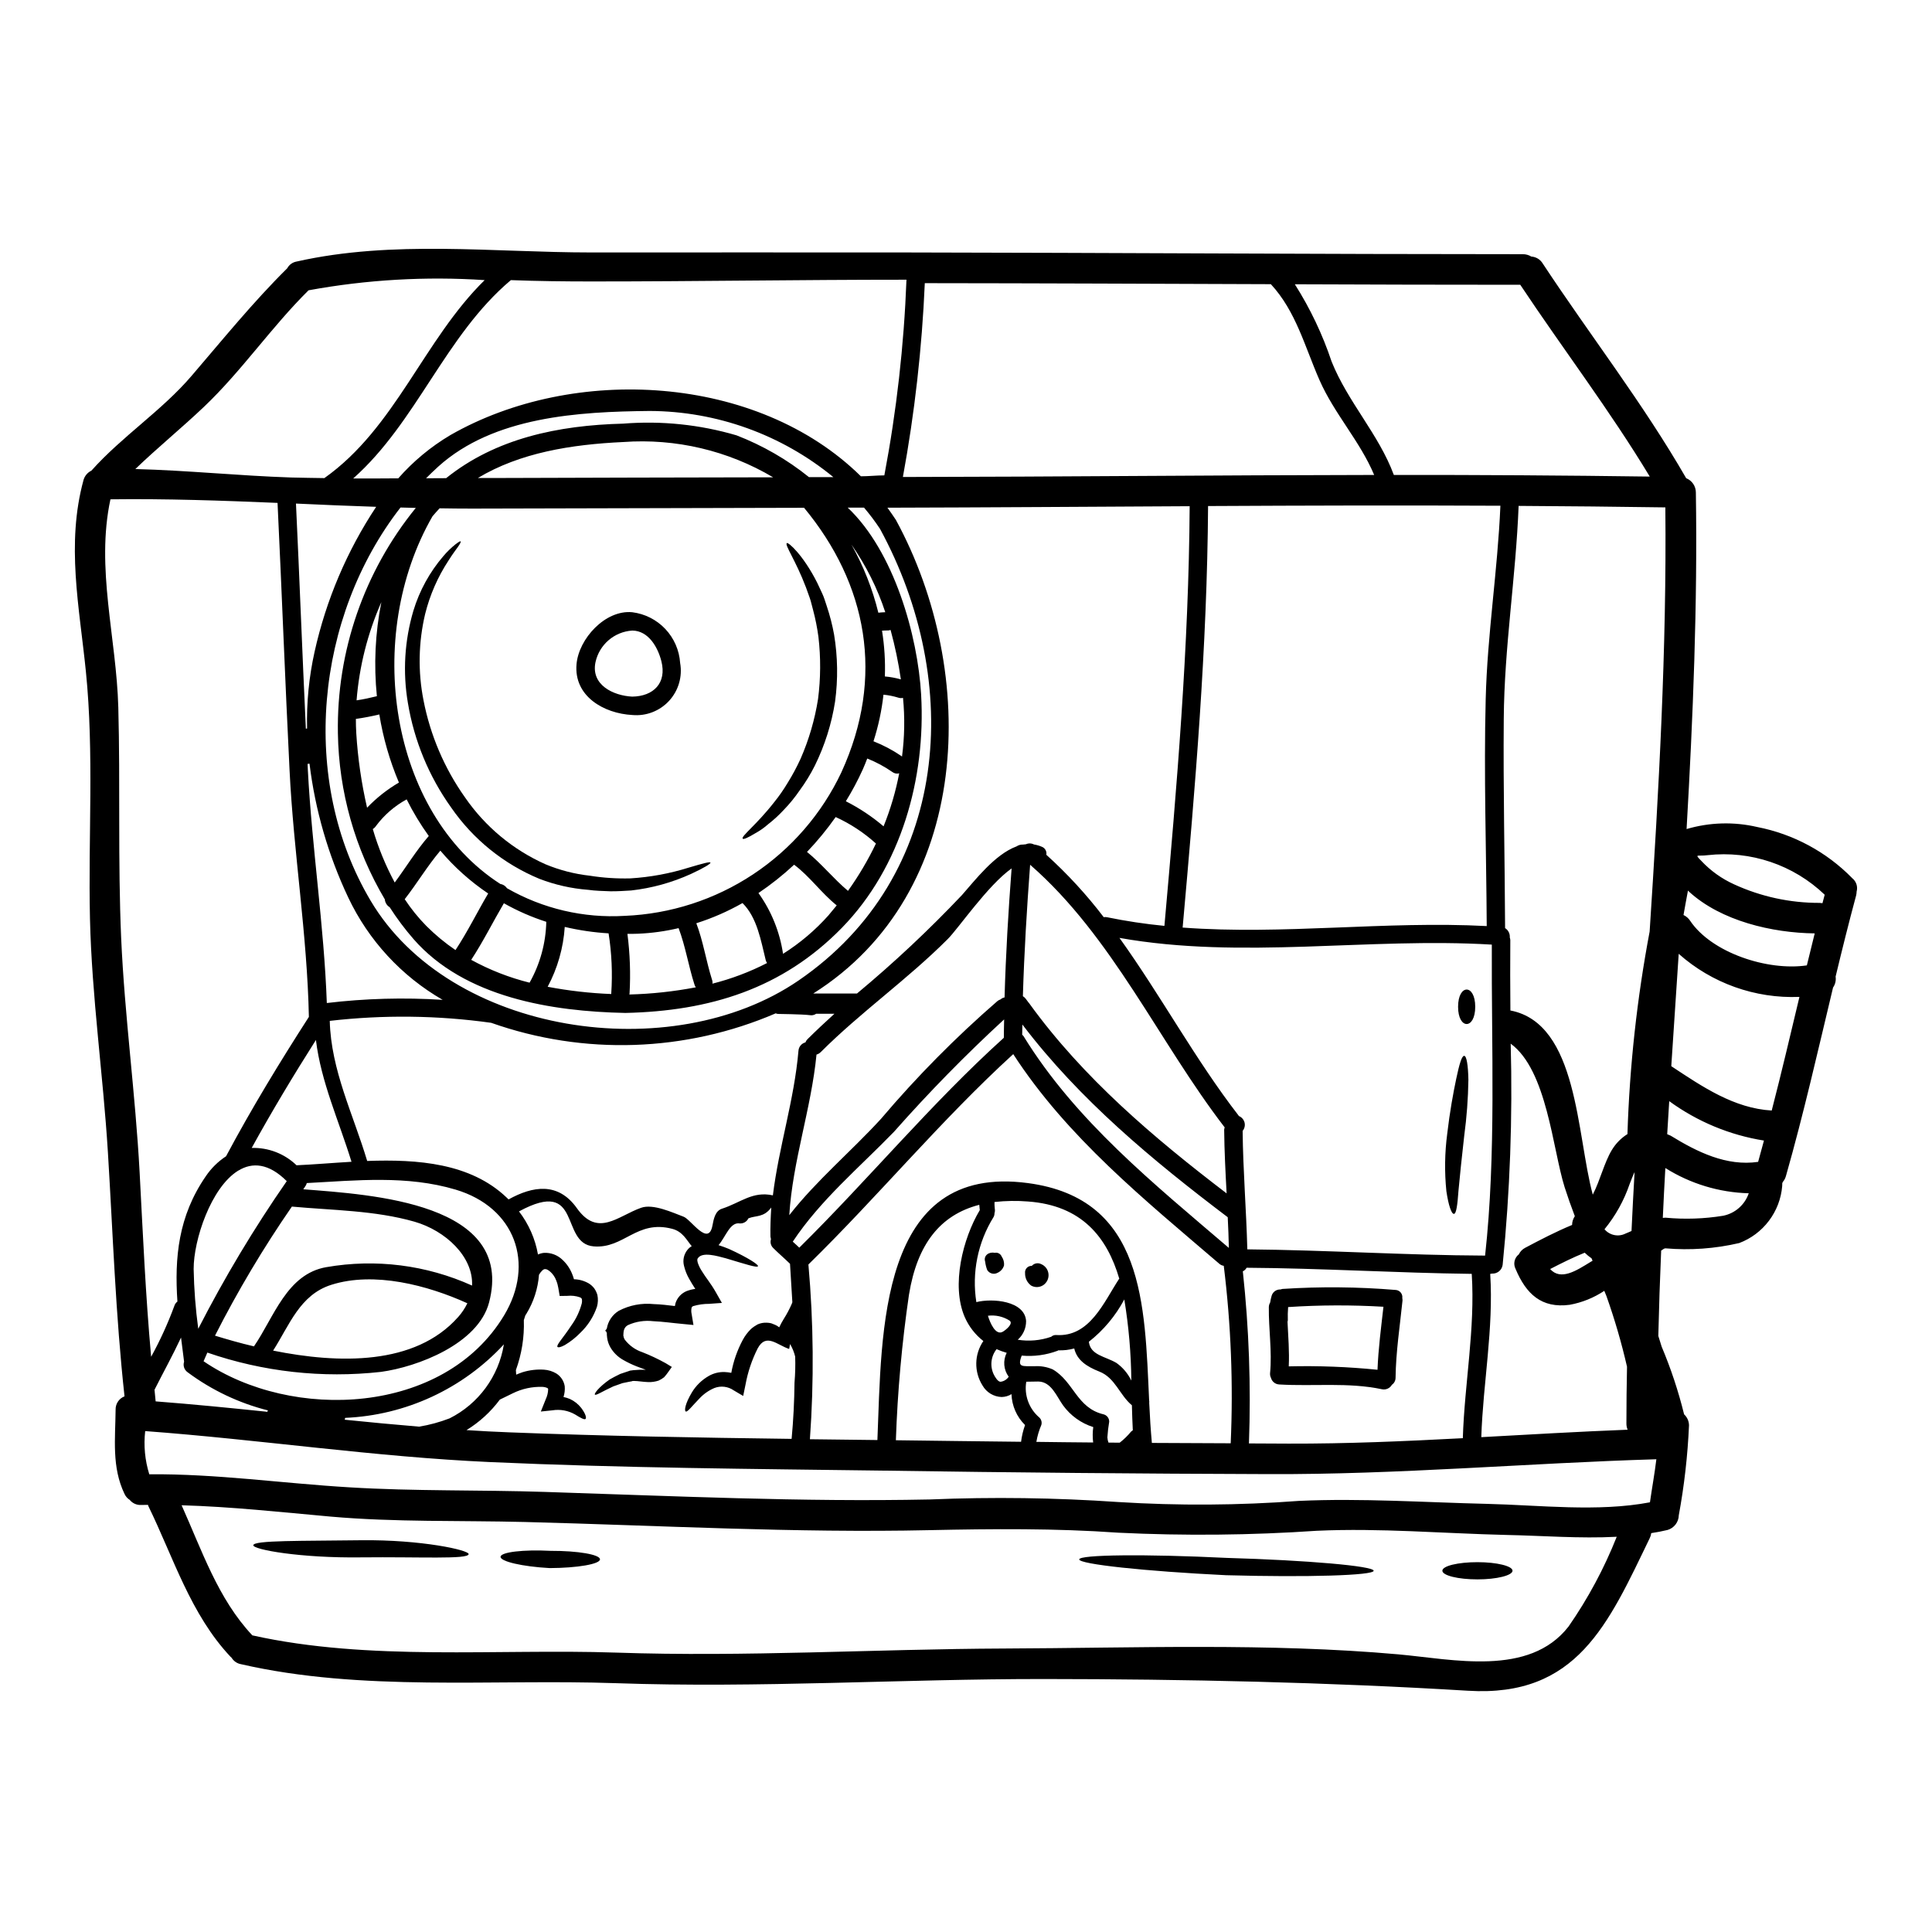 <?xml version="1.0" encoding="UTF-8"?>
<!-- Uploaded to: ICON Repo, www.svgrepo.com, Generator: ICON Repo Mixer Tools -->
<svg fill="#000000" width="800px" height="800px" version="1.1" viewBox="144 144 512 512" xmlns="http://www.w3.org/2000/svg">
 <g>
  <path d="m634.84 376.71c1.078 0.84 1.547 2.246 1.184 3.562-0.008 0.355-0.055 0.711-0.137 1.055-1.922 7.133-3.703 14.297-5.434 21.484h0.004c0.148 1.016-0.094 2.047-0.68 2.891-4 16.699-7.781 33.426-12.48 49.938v-0.004c-0.156 0.59-0.441 1.133-0.836 1.594-0.035 0.113-0.082 0.223-0.141 0.324 0 0.273 0 0.516-0.023 0.789-0.277 3.328-1.496 6.512-3.512 9.18-2.012 2.672-4.738 4.715-7.867 5.898-6.406 1.496-13.008 1.969-19.562 1.402h-0.027c-0.352 0-0.727 0.395-1.105 0.594-0.328 7.535-0.578 15.074-0.754 22.617 0.297 0.945 0.566 1.867 0.863 2.781l-0.004 0.004c2.465 5.832 4.461 11.848 5.973 17.996 0.816 0.754 1.285 1.809 1.301 2.918-0.352 8-1.254 15.961-2.707 23.832-0.035 1.809-1.238 3.379-2.969 3.891-1.434 0.352-2.891 0.621-4.328 0.84h-0.004c-0.055 0.457-0.188 0.906-0.395 1.32-11.02 22.805-19.266 42.234-48.176 40.449-37.391-2.266-74.824-3.078-112.3-3.106-37.879-0.027-75.547 2.434-113.46 1.105-32.719-1.133-67.387 2.328-99.465-5.051l0.004 0.004c-1.016-0.199-1.902-0.816-2.434-1.707-0.078-0.082-0.16-0.133-0.273-0.242-10.629-11.293-15.129-26.316-21.805-39.988-0.023-0.082-0.051-0.188-0.078-0.273-0.594 0.027-1.215 0-1.812 0.027-1.164 0.062-2.293-0.438-3.023-1.348-0.605-0.379-1.086-0.926-1.379-1.578-3.434-7.137-2.434-14.645-2.363-22.32-0.043-1.562 0.906-2.981 2.363-3.543-2.363-21.512-3.082-43.125-4.406-64.715-1.277-20.637-4.266-41.172-4.75-61.871-0.488-21.707 1.109-43.883-1.082-65.496-1.727-17.156-5.269-33.773-0.621-50.773v-0.004c0.312-1.078 1.07-1.973 2.082-2.457 8.133-9.105 18.617-15.859 26.531-25.102 8.297-9.672 16.316-19.57 25.367-28.531 0.512-0.945 1.43-1.602 2.488-1.785 25.559-5.754 52.043-2.406 78.008-2.406 27.699 0 55.312-0.027 83.012 0 54.711 0.082 109.87 0.461 163.91 0.461 0.801-0.008 1.59 0.207 2.273 0.625 1.246 0.078 2.379 0.766 3.023 1.836 12.562 19.047 26.617 37.098 38.02 56.902 1.531 0.613 2.543 2.086 2.566 3.734 0.461 29.805-0.754 59.551-2.461 89.25v-0.004c6.09-1.797 12.543-1.98 18.73-0.539 9.562 1.863 18.336 6.582 25.156 13.539zm-7.871 6.648c0.188-0.754 0.395-1.488 0.594-2.242v-0.004c-8.273-7.922-19.637-11.762-31.02-10.484-2.727 0.355-3.621-0.484-1.648 1.543 2.453 2.609 5.394 4.711 8.66 6.188 7.109 3.262 14.848 4.941 22.672 4.914 0.25 0.012 0.5 0.043 0.75 0.082zm-4.133 16.48c0.699-2.832 1.379-5.644 2.082-8.48-11.297-0.133-24.797-3.297-33.262-11.02v-0.004c-0.117-0.102-0.227-0.211-0.328-0.324-0.395 2.16-0.812 4.328-1.18 6.484v-0.004c0.715 0.332 1.324 0.855 1.754 1.516 5.68 8.48 20.512 13.371 30.941 11.828zm-1.969 8.352v-0.004c-11.738 0.48-23.207-3.613-31.992-11.414-0.652 9.918-1.309 19.84-1.969 29.777 8.266 5.461 16.59 11.16 26.617 11.754 2.594-10.016 4.945-20.062 7.348-30.117zm-10.945 43.719c0.516-1.863 1.027-3.754 1.543-5.644v-0.004c-9.074-1.449-17.676-5.027-25.102-10.445-0.188 2.918-0.352 5.836-0.539 8.754 0.312 0.113 0.621 0.246 0.918 0.395 7.027 4.32 14.809 8.168 23.184 6.941zm-2.484 8.324v-0.004c-7.836-0.207-15.469-2.519-22.105-6.691-0.242 4.406-0.484 8.809-0.672 13.215 0.234-0.035 0.465-0.051 0.699-0.055 5.102 0.48 10.242 0.309 15.297-0.512 3.164-0.637 5.75-2.91 6.785-5.969zm-26.266-69.391c2.434-37.422 4.539-74.848 4.16-112.38-12.941-0.188-25.902-0.32-38.883-0.395-0.727 18.832-3.809 37.504-3.938 56.473-0.16 18.5 0.273 36.965 0.352 55.418 0.848 0.531 1.328 1.488 1.246 2.484 0.074 0.211 0.121 0.43 0.137 0.648-0.055 6.16-0.027 12.43 0.023 18.699 17.973 3.434 17.512 32.938 21.832 48.805 1.969-3.809 3.027-8.484 5.055-11.836v0.004c1.027-1.711 2.441-3.156 4.133-4.215 0.566-18.031 2.535-35.988 5.887-53.711zm0.082 151.29c0.539-3.809 1.238-7.594 1.699-11.414-34.34 1.027-68.387 4.078-102.79 3.938-33.883-0.105-67.758-0.41-101.63-0.918-34.855-0.461-69.742-0.703-104.59-2.269-30.699-1.379-60.906-5.945-91.469-8.215l0.004-0.008c-0.438 3.856-0.066 7.754 1.082 11.457 17.805-0.16 35.316 2.406 53.043 3.457 17.211 1.055 34.535 0.648 51.773 1.215 34.07 1.082 67.926 2.703 102.03 2h-0.004c16.645-0.691 33.312-0.465 49.934 0.68 15.957 0.996 31.965 0.895 47.906-0.301 16.59-0.754 33.289 0.395 49.883 0.789 13.797 0.328 29.348 2.207 43.129-0.414zm-4.887-71.906c0.242-5.188 0.512-10.402 0.812-15.617-0.512 1.078-0.918 2.188-1.324 3.215-1.488 4.344-3.738 8.387-6.648 11.941 1.379 1.625 3.691 2.098 5.594 1.133 0.512-0.215 1.055-0.43 1.566-0.672zm-1.027 52.664c-0.223-0.531-0.332-1.102-0.324-1.68 0-5 0.055-9.996 0.16-14.996h0.004c-1.453-6.352-3.277-12.609-5.461-18.75l-0.566-1.379c-2.769 1.844-5.887 3.102-9.16 3.699-7.477 1-11.562-2.867-14.352-9.508h0.004c-0.684-1.328-0.316-2.953 0.863-3.863 0.355-0.746 0.945-1.352 1.676-1.73 4.078-2.164 8.188-4.297 12.43-6.055h0.004c0.004-0.828 0.258-1.641 0.727-2.324-0.973-2.539-1.867-5.078-2.699-7.672-3.188-10.109-4.676-31.02-14.297-38.047 0.527 19.562-0.184 39.137-2.133 58.609-0.184 1.391-1.41 2.402-2.812 2.32-0.16 0.043-0.32 0.07-0.484 0.086 0.922 14.512-1.891 28.805-2.363 43.262 12.898-0.707 25.844-1.465 38.785-1.973zm-2.891 28.371c-9.758 0.516-19.781-0.297-29.293-0.484-16.617-0.395-33.48-1.867-50.098-1.109l0.004-0.004c-17.551 1.199-35.152 1.371-52.719 0.516-16.617-1.18-33.258-1.027-49.934-0.676-35.816 0.789-71.441-1.242-107.27-2.16-17.184-0.434-34.426 0.078-51.562-1.434-13.156-1.18-26.266-2.621-39.449-3 5.352 11.914 9.648 24.797 18.699 34.426l0.055 0.055c30.965 6.887 64.82 3.512 96.383 4.566 34.426 1.18 68.527-0.945 102.89-1.082 34.371-0.137 70.121-1.512 104.36 1.539 14.535 1.301 34.723 6.027 45.148-7.348h0.004c5.16-7.422 9.449-15.41 12.785-23.809zm-6.402-73.148c-0.102-0.211-0.191-0.426-0.27-0.645-0.648-0.445-1.254-0.941-1.812-1.488-3.148 1.27-6.16 2.781-9.16 4.328 2.809 3.148 6.941 0.434 10.672-1.863 0.195-0.102 0.387-0.211 0.57-0.332zm15.156-207.82c-10.562-17.508-22.996-33.801-34.316-50.824-19.777 0-39.754-0.051-59.742-0.133v-0.004c4.074 6.414 7.348 13.305 9.754 20.512 4.328 10.754 12.484 19.238 16.484 30.02 22.617-0.023 45.223 0.121 67.82 0.434zm-39.582 7.734c-25.832-0.133-51.637-0.055-77.469 0.078-0.242 37.316-3.406 74.445-6.731 111.6 0 0.027-0.027 0.055-0.027 0.109 26.699 2 53.852-1.812 80.605-0.395-0.109-20.047-0.789-40.098-0.273-60.117 0.422-17.172 3.176-34.172 3.894-51.273zm-4.055 198.72c2.973-26.938 1.648-55.312 1.781-82.414-32.801-1.969-66.148 4-98.68-1.781 11.02 15.352 20.156 32.344 31.586 47.098 0.027 0.023 0.027 0.078 0.055 0.105l0.004 0.004c0.746 0.297 1.305 0.934 1.504 1.711 0.195 0.781 0.008 1.605-0.504 2.223 0.105 10.484 0.973 20.945 1.242 31.398 21.047 0.188 42.043 1.566 63.012 1.656zm-5.902 48.371c0.461-14.562 3.297-28.969 2.363-43.531-19.855-0.242-39.754-1.488-59.66-1.621l-0.004-0.004c-0.219 0.418-0.57 0.754-1 0.945 1.637 15.148 2.176 30.391 1.621 45.617 3.488 0 7 0.051 10.512 0.051 15.457 0.043 30.805-0.629 46.18-1.441zm-23.496-255.25c-3.731-8.918-10.566-16.211-14.484-25.133-3.918-8.918-6.242-18.238-12.891-25.426-30.504-0.105-61.145-0.242-91.711-0.27-0.742 17.238-2.684 34.398-5.805 51.367 41.613-0.055 83.277-0.488 124.89-0.539zm-38.02 256.63v-0.004c0.699-15.703 0.086-31.438-1.836-47.043-0.438-0.059-0.848-0.246-1.18-0.539-19.754-16.926-40.344-33.535-54.613-55.559-19.184 17.512-35.719 37.586-54.281 55.746v0.004c1.371 15.402 1.504 30.887 0.395 46.309 5.973 0.082 11.941 0.137 17.887 0.215 1.18-28.531 0.215-73.414 39.91-68.094 30.914 4.109 30.914 32.273 32.102 57.555v0.004c0.047 0.23 0.055 0.469 0.023 0.703 0.164 3.621 0.395 7.188 0.703 10.594 6.973 0.039 13.918 0.066 20.891 0.094zm-0.488-51.789c-0.055-2.699-0.16-5.43-0.297-8.133-19.945-15.102-39.238-31.094-54.422-51.07 0 0.895-0.027 1.812-0.051 2.703v0.004c0.117 0.102 0.223 0.207 0.324 0.324 13.836 22.508 34.613 39.203 54.445 56.172zm-0.594-14.453c-0.301-5.594-0.594-11.215-0.648-16.836v0.004c0.012-0.223 0.059-0.441 0.137-0.652-17.457-22.672-29.727-50.582-51.562-69.605-0.867 11.59-1.574 23.223-1.918 34.828l0.004 0.004c0.32 0.195 0.594 0.449 0.809 0.758 0.215 0.324 0.484 0.621 0.699 0.945l0.004-0.004c0.098 0.086 0.18 0.188 0.242 0.301 14.324 19.777 32.941 35.531 52.234 50.258zm-16.484-70.887c3.297-37.02 6.461-74.035 6.691-111.22-26.699 0.137-53.391 0.328-80.09 0.395 0.754 1.055 1.512 2.137 2.242 3.242 22.023 40.477 20.398 98.844-21.914 125.51h11.594c9.785-8.141 19.078-16.855 27.832-26.102 3.379-3.809 8.66-10.758 14.457-12.891 0.508-0.344 1.113-0.512 1.727-0.484l0.758-0.082c0.684-0.309 1.469-0.289 2.133 0.055 0.707 0.113 1.398 0.312 2.055 0.594 0.875 0.32 1.391 1.223 1.219 2.137 5.566 5.031 10.66 10.562 15.211 16.531 0.297-0.047 0.598-0.039 0.891 0.023 5.023 1.027 10.094 1.793 15.195 2.289zm-8.375 133.66c-0.105-2.106-0.188-4.348-0.242-6.621-3.293-2.727-4.406-7.293-8.66-8.941-3.352-1.324-5.902-3.027-6.621-6.109-1.379 0.375-2.812 0.543-4.242 0.488-0.055 0.027-0.082 0.082-0.133 0.105-3.043 1.145-6.305 1.59-9.543 1.297-1.266 3.269 0.16 2.754 3.406 2.809v0.004c1.645-0.105 3.293 0.184 4.809 0.84 5.594 3.242 6.352 10.234 13.484 11.914 0.883 0.23 1.492 1.031 1.484 1.941-0.234 1.379-0.395 2.769-0.484 4.164 0.027 0.473 0.129 0.938 0.297 1.379 1 0.027 2 0.027 2.977 0.027h-0.004c1.113-0.871 2.129-1.859 3.023-2.949 0.141-0.129 0.289-0.246 0.449-0.348zm-0.395-13.188c-0.066-7.195-0.691-14.379-1.859-21.48-2.316 4.352-5.516 8.176-9.391 11.219 0.395 3.594 4.406 3.863 7.324 5.621 1.672 1.195 3.019 2.793 3.914 4.641zm-3.242-26.914c0.027-0.023 0.055-0.023 0.055-0.051-3.242-11.02-9.941-19.43-24.184-20.469-2.961-0.242-5.938-0.195-8.891 0.137-0.012 0.594 0.016 1.191 0.082 1.781 0.07 0.395 0.043 0.801-0.082 1.18 0.008 0.371-0.082 0.734-0.266 1.055-4.164 6.719-5.773 14.707-4.543 22.512 4.242-1.082 12.891-0.352 13.188 5.055h-0.004c0.008 1.879-0.797 3.672-2.211 4.914 2.973 0.48 6.019 0.211 8.859-0.785 0.367-0.336 0.859-0.504 1.355-0.461 8.848 0.562 12.551-8.625 16.629-14.867zm-6.871 43.344c-0.168-1.355-0.16-2.727 0.027-4.082-3.215-1.012-6.019-3.027-8.004-5.754-1.727-2.406-3.106-6.269-6.566-6.32-1.051 0-2.133 0.051-3.188 0.051h0.004c-0.594 3.551 0.719 7.148 3.457 9.484 0.535 0.504 0.742 1.266 0.539 1.969-0.617 1.438-1.059 2.945-1.32 4.488 5.023 0.055 10.023 0.137 15.051 0.164zm-19.105-0.188c0.188-1.512 0.539-3 1.055-4.434-2.203-2.168-3.492-5.098-3.594-8.188-0.789 0.484-1.695 0.742-2.621 0.758-2.102-0.07-4.016-1.227-5.055-3.055-2.285-3.621-2.199-8.25 0.219-11.781-2.156-1.68-3.856-3.871-4.945-6.375-3.621-8.402-0.488-20.805 4-28.316-0.055-0.461-0.109-0.949-0.137-1.406-10.375 2.672-16.453 10.48-18.617 23.75h-0.004c-1.875 12.805-3.039 25.707-3.481 38.641 11.051 0.16 22.121 0.273 33.18 0.406zm-4.809-29.18c0.727-0.434 2.836-2.082 1.781-2.922-1.707-1.094-3.742-1.551-5.754-1.297 0.566 1.891 2.055 5.375 3.973 4.215zm0.434-88.559c0.324-11.414 1-22.828 1.867-34.207-6.324 4.488-14.168 15.996-16.926 18.723-10.648 10.676-23.051 19.348-33.695 29.996l-0.004-0.004c-0.301 0.293-0.672 0.508-1.078 0.621-1.406 14.375-6.324 28.184-7.215 42.555 7.269-9.27 16.32-16.809 24.316-25.535 9.477-11.172 19.793-21.605 30.859-31.207 0.242-0.191 0.516-0.336 0.809-0.43 0.301-0.277 0.676-0.461 1.074-0.531zm1.105 100.52v-0.008c-1.367-1.844-1.574-4.301-0.539-6.348-0.918-0.258-1.812-0.582-2.68-0.973-1.539 1.938-1.812 4.598-0.699 6.809 0.352 0.645 1.027 1.836 1.754 1.836 0.883-0.109 1.672-0.598 2.164-1.34zm-1.297-89.816c0-1.621 0.055-3.269 0.078-4.891v-0.008c-10.23 9.418-19.973 19.355-29.18 29.777-9.188 9.484-19.48 18.051-26.832 29.125 0.566 0.512 1.18 1.055 1.73 1.594 18.43-18.195 34.965-38.246 54.203-55.621zm-21.914-90.891c1.242 22.043-5.238 45.582-21.023 61.742-15.785 16.156-35.031 22.043-57.363 22.539-19.484-0.395-42.582-4.055-56.152-19.594v-0.004c-2.301-2.644-4.406-5.453-6.297-8.406-0.742-0.457-1.223-1.234-1.301-2.106-7.902-13.336-12.188-28.512-12.43-44.016-0.371-21.715 6.941-42.867 20.645-59.715-1.352-0.027-2.699-0.055-4.055-0.105-22.508 28.965-26.883 72.227-7.941 104.16 21.078 35.59 79.711 44.289 113.44 21.184 40.367-27.668 43.609-79.168 21.59-119.66v-0.004c-1.301-1.965-2.715-3.852-4.246-5.648h-4.328c12.277 11.578 18.574 33.895 19.465 49.625zm-3.891-110.03h-0.594c-27.699 0-55.18 0.461-82.898 0.461-7.055 0-14.168-0.082-21.348-0.352-17.402 14.668-24.91 37.586-41.773 52.555 4 0.027 7.969 0 11.941-0.027l-0.004-0.004c3.973-4.519 8.633-8.387 13.809-11.457 32.695-18.723 81.305-16.156 108.79 10.918 2.082 0 4.16-0.242 6.215-0.242 3.242-17.113 5.203-34.445 5.863-51.852zm-1.18 126.38v-0.004c0.684-5.16 0.773-10.383 0.266-15.562-0.41 0.102-0.84 0.082-1.238-0.055-1.281-0.395-2.602-0.66-3.938-0.789-0.469 4.195-1.355 8.332-2.648 12.348 2.617 1.031 5.109 2.352 7.434 3.938 0.047 0.031 0.086 0.074 0.117 0.121zm-0.73 4.434-0.004-0.004c-0.633 0.18-1.312 0.047-1.832-0.355-2.074-1.438-4.305-2.633-6.648-3.566-0.395 0.973-0.73 1.922-1.18 2.894-1.316 2.902-2.812 5.719-4.488 8.43 3.582 1.812 6.938 4.047 9.996 6.648 1.836-4.539 3.223-9.246 4.144-14.051zm0.434-24.887-0.004-0.004c-0.637-4.422-1.551-8.797-2.727-13.105-0.219 0.074-0.445 0.121-0.676 0.133-0.535-0.008-1.066 0.012-1.594 0.059 0.645 4.008 0.898 8.07 0.754 12.129 1.434 0.125 2.852 0.383 4.234 0.773zm-5.973-17.68c0.594-0.078 1.215-0.105 1.84-0.133h-0.004c-2.098-6.379-5.121-12.414-8.969-17.918 3.188 5.668 5.586 11.738 7.133 18.051zm-0.633 61.152c-0.012-0.016-0.031-0.027-0.055-0.027-3.164-2.856-6.746-5.207-10.625-6.973-2.301 3.266-4.836 6.356-7.594 9.242 3.891 3.148 7 7.086 10.859 10.32 2.832-3.965 5.316-8.168 7.414-12.562zm-9.16-18.863c11.59-25.316 6.809-49.934-9.891-70.094-29.316 0.082-58.625 0.156-87.926 0.215-2.891 0-5.754-0.027-8.66-0.078-0.648 0.672-1.27 1.406-1.895 2.133-18.211 31.641-11.535 78.414 17.969 97.41l0.004 0.004c0.727 0.113 1.371 0.527 1.781 1.137 9.469 5.43 20.316 7.977 31.215 7.32 12.129-0.496 23.895-4.301 34.012-11.008 10.121-6.707 18.211-16.059 23.395-27.039zm-3.32 37.785c0.699-0.84 1.402-1.672 2.078-2.512-4.082-3.269-7.133-7.676-11.293-10.781v0.004c-2.945 2.746-6.106 5.254-9.445 7.508 3.422 4.773 5.652 10.297 6.512 16.105 4.516-2.844 8.605-6.316 12.148-10.309zm1.457 26.211h-4.836c-0.402 0.285-0.887 0.426-1.379 0.395-2.699-0.324-8.621-0.324-8.621-0.352-0.242 0.004-0.48-0.051-0.699-0.16-23.926 10.297-50.855 11.191-75.414 2.512-14.18-1.98-28.555-2.152-42.777-0.512 0.328 13.051 6.215 24.75 9.918 37.125 13.43-0.484 27.344 0.57 36.906 9.648 0.188 0.16 0.395 0.395 0.566 0.543 6.43-3.57 13.133-4.648 18.078 2.293 5.566 7.871 10.891 2.082 17.051-0.078 3.188-1.137 8.375 1.297 11.242 2.363 1.945 0.699 6.621 8.133 7.672 2.266 0.301-1.574 0.703-3.809 2.488-4.375 4.945-1.594 8.109-4.723 13.512-3.543 1.574-12.863 5.672-25.32 6.781-38.344l0.004-0.004c0.082-1.047 0.82-1.926 1.836-2.188 0.125-0.328 0.316-0.621 0.566-0.863 2.324-2.305 4.699-4.523 7.106-6.711zm-6.691-142.21h6.434c-13.738-11.281-30.945-17.477-48.723-17.539-18.75 0.188-41.289 1.461-56.012 14.758-1.082 1-2.164 2.023-3.215 3.078 1.781 0 3.543 0 5.32-0.027 13.078-10.508 29.613-14.023 46.988-14.453v-0.004c10.094-0.801 20.254 0.25 29.969 3.106 6.945 2.684 13.434 6.426 19.23 11.098zm-3.863 239.86c0.188-2.262 0.246-4.531 0.168-6.797-0.281-1.168-0.738-2.289-1.352-3.324-0.055 0.395-0.16 0.867-0.242 1.301-3.215-1.055-6.106-4.328-8.348-0.137v-0.004c-1.523 3.019-2.606 6.242-3.215 9.566l-0.621 3.027-2.516-1.484c-1.496-1.039-3.41-1.273-5.113-0.621-1.508 0.641-2.859 1.586-3.973 2.785-2.055 2.109-3.188 3.676-3.621 3.434-0.434-0.242-0.133-2.106 1.594-5v-0.004c1.102-1.84 2.664-3.363 4.531-4.422 1.266-0.719 2.707-1.074 4.164-1.027 0.598 0.02 1.195 0.094 1.781 0.215 0.551-3.039 1.57-5.973 3.027-8.699 0.574-1.078 1.312-2.062 2.188-2.918 0.539-0.473 1.129-0.879 1.758-1.219 0.754-0.336 1.578-0.492 2.402-0.453 0.41 0.008 0.82 0.059 1.219 0.16 0.352 0.133 0.672 0.27 1 0.395 0.398 0.168 0.77 0.395 1.105 0.672 0.363-0.77 0.77-1.516 1.215-2.238 0.805-1.27 1.512-2.598 2.109-3.977l0.16-0.43c-0.188-3.383-0.395-6.785-0.621-10.191l-0.082-0.078c-1.406-1.379-2.973-2.703-4.375-4.109-0.621-0.598-0.852-1.496-0.594-2.32-0.062-0.23-0.105-0.469-0.137-0.707-0.055-2.457 0.055-5 0.215-7.699-2 2.699-4.027 2.055-6.055 2.867h0.004c-0.41 0.871-1.309 1.406-2.269 1.352-2.594-0.434-3.672 3.406-5.644 5.754 1.023 0.324 1.969 0.676 2.805 1.027 5.164 2.363 7.785 4.16 7.648 4.539-0.188 0.516-3.348-0.539-8.508-2.078-2.461-0.648-6.215-1.781-7.43-0.027-0.16 0.215-0.215 0.484-0.027 1.18h-0.004c0.27 0.801 0.641 1.566 1.109 2.269 1 1.672 2.363 3.215 3.699 5.594l1.594 2.809-3.348 0.238v0.004c-1.438-0.008-2.867 0.191-4.242 0.594-0.434 0.215-0.352 0.242-0.461 0.516-0.098 0.523-0.09 1.059 0.027 1.574l0.488 2.918-2.922-0.281c-2.699-0.242-5.215-0.621-7.781-0.727-2.258-0.262-4.547 0.09-6.621 1.023-0.637 0.32-1.074 0.938-1.16 1.648-0.027-0.105-0.16 1.406-0.055 1.301 0.035 0.324 0.148 0.641 0.328 0.914 1.18 1.551 2.797 2.707 4.644 3.328 2.125 0.828 4.195 1.805 6.191 2.914l1.645 1-1 1.406c-0.32 0.465-0.672 0.906-1.051 1.324-0.453 0.352-0.941 0.652-1.461 0.891-0.879 0.289-1.805 0.422-2.727 0.395-1.543-0.055-2.731-0.301-3.758-0.301l-0.461 0.004c0.051 0-0.137 0.055 0.051 0.027l-0.215 0.055c-0.297 0.055-0.566 0.109-0.863 0.16-0.543 0.109-1.082 0.215-1.594 0.328-0.895 0.297-1.703 0.594-2.434 0.863-2.973 1.355-4.621 2.516-4.891 2.164-0.188-0.215 0.922-1.895 3.938-4.004 0.789-0.457 1.727-0.945 2.781-1.457 0.484-0.16 1-0.352 1.539-0.516 0.273-0.105 0.539-0.188 0.812-0.27l0.215-0.082c0.094-0.012 0.184-0.031 0.273-0.055h0.105l0.539-0.078c1.098-0.102 2.199-0.141 3.297-0.109-0.789-0.297-1.621-0.594-2.488-0.918h0.004c-1.203-0.477-2.367-1.035-3.484-1.676-1.383-0.77-2.539-1.891-3.356-3.246-0.48-0.801-0.793-1.691-0.914-2.617l-0.082-0.789v-0.457l-0.211-0.488-0.242-0.133c0-0.055 0.27-0.328 0.27-0.328l0.188-0.324-0.008 0.008c0.336-1.93 1.484-3.625 3.148-4.648 2.848-1.5 6.074-2.117 9.27-1.785 1.945 0.055 3.805 0.301 5.617 0.516 0.043-0.266 0.098-0.527 0.168-0.785 0.473-1.449 1.559-2.613 2.969-3.191 0.734-0.273 1.492-0.465 2.269-0.57-0.566-0.863-1.133-1.781-1.645-2.699-0.598-1.051-1.043-2.176-1.328-3.348-0.41-1.496-0.078-3.094 0.895-4.301 0.309-0.395 0.695-0.723 1.133-0.973-1.352-1.594-2.363-3.863-5.16-4.594-9.445-2.488-12.781 5.32-20.832 4.648-9.109-0.758-2.836-18.457-19.777-9.27l-0.004 0.004c2.57 3.344 4.297 7.258 5.027 11.414 0.516-0.23 1.062-0.375 1.621-0.434 1.793-0.082 3.539 0.57 4.836 1.809 1.152 1.062 2.051 2.375 2.621 3.84 0.18 0.438 0.336 0.891 0.461 1.348 1.383 0.031 2.738 0.414 3.934 1.109 0.555 0.344 1.039 0.781 1.434 1.297 0.375 0.535 0.656 1.129 0.84 1.754 0.211 1.031 0.176 2.098-0.109 3.109-0.891 2.637-2.406 5.016-4.422 6.934-1.219 1.258-2.602 2.348-4.109 3.242-1.082 0.594-1.754 0.699-1.945 0.484-0.328-0.539 1.457-2.293 3.672-5.672 1.289-1.777 2.231-3.781 2.789-5.902 0.078-0.383 0.078-0.781 0-1.164-0.113-0.172-0.273-0.312-0.461-0.391-1.094-0.387-2.258-0.52-3.406-0.395l-2 0.027-0.352-2.055h0.004c-0.113-0.703-0.305-1.395-0.574-2.055-0.617-1.781-2.293-3.106-2.918-3-0.395-0.105-1.082 0.543-1.648 1.488h0.004c-0.277 3.656-1.418 7.191-3.324 10.32-0.109 0.148-0.207 0.301-0.297 0.461l-0.395 1.242c0.152 4.508-0.562 9.004-2.106 13.242 0.027 0.395 0.055 0.789 0.078 1.215 0.543-0.215 1.082-0.461 1.676-0.648 1.844-0.57 3.777-0.801 5.703-0.676 1.145 0.074 2.254 0.418 3.238 1 1.211 0.75 2.031 1.996 2.246 3.402 0.078 0.957-0.031 1.922-0.324 2.84 0.594 0.121 1.172 0.301 1.73 0.539 1.16 0.539 2.18 1.352 2.969 2.359 1.18 1.574 1.434 2.648 1.137 2.922s-1.301-0.273-2.754-1.18c-1.82-1.051-3.945-1.445-6.023-1.109l-3.066 0.32 1.297-3.242h-0.004c0.41-0.852 0.633-1.781 0.648-2.727-0.105-0.188-0.027-0.137-0.242-0.273-0.41-0.18-0.848-0.281-1.297-0.293-2.691-0.086-5.359 0.488-7.781 1.672l-3.488 1.703c-2.402 3.234-5.402 5.977-8.836 8.082 3.781 0.242 7.594 0.461 11.375 0.594 24.941 0.973 49.855 1.406 74.785 1.73 0.469-4.969 0.715-10 0.77-14.996zm-79.992-239.63c24.754-0.082 49.523-0.148 74.309-0.188-11.961-7.09-25.801-10.352-39.668-9.352-13.914 0.648-27.398 2.836-38.574 9.539zm72.715 128.53c-0.164-0.219-0.285-0.469-0.352-0.73-1.27-5.117-2.269-11.32-6.16-15.156v-0.004c-3.883 2.207-7.984 4-12.242 5.352 1.84 4.836 2.594 9.996 4.16 14.957 0.125 0.332 0.164 0.695 0.113 1.051 5.016-1.27 9.875-3.102 14.48-5.469zm-18.863 6.453v0.004c-0.188-0.234-0.32-0.5-0.395-0.789-1.574-4.918-2.363-10.078-4.191-14.914-3.547 0.84-7.164 1.336-10.809 1.484-0.945 0.055-1.836 0.027-2.754 0.027 0.676 5.242 0.867 10.531 0.566 15.809 0 0.109-0.051 0.164-0.051 0.273v-0.004c5.918-0.152 11.816-0.793 17.633-1.906zm-22.434 1.621v0.004c0.359-5.324 0.125-10.672-0.707-15.941-3.914-0.234-7.801-0.805-11.617-1.703-0.363 5.547-1.906 10.957-4.527 15.863 5.566 1.059 11.203 1.703 16.863 1.922 0-0.051-0.027-0.105-0.027-0.16zm-21.617-2.918v0.004c2.762-4.918 4.273-10.438 4.402-16.078-3.902-1.254-7.668-2.902-11.238-4.918-2.922 4.973-5.488 10.16-8.66 14.996 4.879 2.676 10.082 4.711 15.484 6.055-0.004-0.02-0.031-0.047-0.004-0.074zm-6.785 88.234c8.266-13.727 2.945-28.641-12.863-33.344-12.918-3.836-26.184-2.434-39.422-1.73h-0.004c-0.051 0.219-0.133 0.426-0.242 0.621-0.215 0.352-0.434 0.676-0.676 1.027 18.184 1.434 56.152 3.566 49.23 29.992-2.863 10.945-18.895 17.078-28.664 18.402h-0.004c-15.52 1.73-31.23-0.016-45.992-5.117-0.324 0.789-0.672 1.539-1 2.297 23.352 15.926 63.68 14.359 79.637-12.148zm-14.457 27.293c7.676-3.844 13.035-11.145 14.402-19.617-10.906 11.789-26.027 18.789-42.074 19.477-0.016 0.168-0.055 0.332-0.109 0.488 6.559 0.676 13.137 1.289 19.727 1.84 2.75-0.453 5.441-1.188 8.043-2.188zm5.973-35.207c0.352-7.648-7-14.539-15.27-16.926-10.508-3-21.648-3-32.48-4-7.551 10.934-14.359 22.359-20.375 34.207 3.188 0.973 6.621 1.969 10.324 2.836 5.293-7.699 8.699-19.184 19.184-20.996v0.004c13.066-2.281 26.516-0.582 38.602 4.875zm-3.727 8.402h-0.004c0.996-1.113 1.832-2.359 2.484-3.703-10.535-4.781-24.699-8.508-36.074-4.887-8.32 2.644-11.074 10.672-15.402 17.43 17.391 3.508 37.59 3.969 48.98-8.84zm-0.664-97.305c3.188-4.836 5.727-10.023 8.66-14.996-4.727-3.18-8.992-7-12.672-11.352-3.434 4.055-6.164 8.66-9.445 12.863 1.676 2.543 3.594 4.914 5.727 7.086 2.371 2.371 4.957 4.516 7.731 6.398zm7.727-177.55v0.004c-15.609-1.031-31.281-0.121-46.668 2.699-9.84 9.727-17.711 21.371-27.695 30.859-5.945 5.648-12.32 10.84-18.207 16.508 13.777 0.355 27.477 1.785 41.285 2.242 2.949 0.082 5.863 0.109 8.809 0.16 18.891-13.375 26.289-36.582 42.477-52.469zm-41.828 191.58c10.188-1.215 20.461-1.496 30.699-0.84-10.926-6.293-19.668-15.777-25.051-27.184-5.277-11.176-8.734-23.129-10.234-35.398-0.168 0.031-0.34 0.047-0.512 0.055 0.023 0.566 0.051 1.18 0.078 1.754 1.074 20.43 4.289 41.172 5.019 61.613zm27.02-44.262c-2.211-3.074-4.172-6.316-5.863-9.703-3.191 1.734-5.965 4.141-8.133 7.055-0.215 0.328-0.5 0.605-0.84 0.809 1.438 4.914 3.387 9.664 5.812 14.172 3.023-4.09 5.676-8.473 9.023-12.332zm-7.914-14.168c-2.445-5.785-4.191-11.84-5.191-18.039-2.055 0.484-4.137 0.891-6.215 1.18 0 1.238 0.023 2.512 0.105 3.781 0.41 6.652 1.367 13.258 2.863 19.75 2.492-2.602 5.328-4.844 8.438-6.664zm-5.836-22.883-0.004-0.004c-0.844-8.316-0.449-16.715 1.184-24.914-3.633 8.242-5.856 17.039-6.566 26.02 1.82-0.258 3.602-0.664 5.383-1.098zm-16.512-11.758-0.004-0.004c3.043-13.699 8.574-26.723 16.324-38.422-7.109-0.238-14.191-0.527-21.254-0.863 0.945 19.883 1.676 39.754 2.621 59.66 0.105-0.027 0.215-0.027 0.324-0.055v0.004c-0.164-6.828 0.504-13.648 1.984-20.316zm9.781 135.14c-3.32-10.809-8.078-21.133-9.426-32.273-5.949 9.375-11.676 18.895-17.023 28.613l-0.004-0.004c4.422-0.133 8.707 1.523 11.887 4.594h0.027c4.512-0.199 9.461-0.629 14.535-0.926zm-11.293-38.398c-0.434-21.617-4.055-43.637-5.117-65.281-1.18-23.645-2.051-47.285-3.188-70.926-14.781-0.621-29.52-1.137-44.285-0.949-3.922 18.27 1.59 36.688 2.086 55.188 0.539 20.344-0.133 40.719 0.754 61.039 0.922 20.75 3.781 41.328 4.891 62.066 0.867 16.32 1.574 32.641 3.055 48.934h0.004c2.387-4.336 4.441-8.844 6.152-13.488 0.141-0.457 0.426-0.855 0.809-1.137-0.789-11.59 0.215-22.641 7.539-33.234v-0.004c1.414-2.09 3.234-3.883 5.348-5.266 6.738-12.637 14.199-24.887 21.953-36.938zm-11.02 104.66-0.004-0.008c0.047-0.125 0.109-0.246 0.191-0.352-7.707-1.941-14.953-5.387-21.324-10.133-0.879-0.629-1.25-1.754-0.914-2.781-0.262-2.164-0.531-4.297-0.812-6.402-2.188 4.699-4.699 9.215-7.027 13.836 0.109 1.027 0.188 2.051 0.301 3.078 9.883 0.762 19.746 1.734 29.582 2.762zm5.16-61.121c-4.781-4.781-9.133-5.055-12.809-2.809l-0.004-0.008c-0.012 0.016-0.031 0.023-0.055 0.027-7.238 4.461-11.836 18.43-11.809 26.074 0.098 5.297 0.504 10.582 1.219 15.832 6.938-13.547 14.773-26.613 23.449-39.117z"/>
  <path d="m535.54 557.99c5.117 0 9.297 1.023 9.297 2.266 0 1.242-4.164 2.297-9.297 2.297-5.133 0-9.297-1.027-9.297-2.297 0-1.27 4.164-2.266 9.297-2.266z"/>
  <path d="m533.14 430.13c-0.07 4.973-0.441 9.934-1.105 14.863-0.648 5.699-1.18 10.809-1.516 14.484-0.273 3.754-0.566 6.188-1.215 6.215-0.648 0.027-1.434-2.215-2-6.027-0.512-5.055-0.438-10.152 0.223-15.188 0.676-5.832 1.621-10.969 2.406-14.668 0.785-3.699 1.434-6 2.082-6 0.648 0 1.043 2.43 1.125 6.32z"/>
  <path d="m534.95 410.81c0 6.086-4.543 6.086-4.543 0 0-6.09 4.543-6.09 4.543 0"/>
  <path d="m515.62 487.98c0.047 0.223 0.066 0.449 0.059 0.676-0.699 6.836-1.754 13.59-1.84 20.469 0 0.742-0.363 1.438-0.973 1.859-0.527 0.922-1.582 1.398-2.621 1.184-8.941-1.895-18.156-0.73-27.238-1.27v-0.004c-1.035-0.039-1.922-0.754-2.188-1.754-0.184-0.367-0.266-0.773-0.242-1.18 0.57-5.863-0.395-11.703-0.324-17.566 0.012-0.43 0.129-0.848 0.352-1.219 0.094-0.602 0.223-1.195 0.391-1.781 0.301-1.027 1.262-1.715 2.328-1.672 0.176-0.066 0.355-0.113 0.539-0.141 10-0.652 20.035-0.559 30.02 0.273 0.52 0.035 1 0.285 1.328 0.688 0.332 0.402 0.48 0.922 0.41 1.438zm-6.566 19.023c0.215-5.594 0.949-11.133 1.574-16.695l0.004-0.004c-8.414-0.5-16.852-0.473-25.262 0.082-0.098 1.168-0.125 2.34-0.082 3.512-0.016 0.137-0.043 0.266-0.082 0.395 0.188 3.938 0.516 7.871 0.328 11.809h-0.004c7.856-0.188 15.711 0.113 23.527 0.902z"/>
  <path d="m469.1 556.86c21.484 0.621 38.91 2.16 38.934 3.406 0.023 1.242-17.508 1.781-39.125 1.18-21.539-1.051-38.91-2.918-38.91-4.188 0.004-1.27 17.566-1.453 39.102-0.398z"/>
  <path d="m419.87 478.98c1.105 0.438 1.875 1.453 1.992 2.637 0.121 1.184-0.43 2.332-1.426 2.981-0.965 0.621-2.191 0.652-3.188 0.086-1.035-0.766-1.629-1.988-1.594-3.273-0.066-0.504 0.094-1.012 0.438-1.387s0.836-0.578 1.344-0.559c0.613-0.684 1.605-0.883 2.434-0.484z"/>
  <path d="m409.46 477.01c0.473 0.676 0.691 1.5 0.621 2.32-0.25 0.875-0.875 1.594-1.703 1.969-0.965 0.539-2.184 0.215-2.754-0.73-0.273-0.707-0.453-1.441-0.543-2.191-0.543-1.699 1.105-2.699 2.484-2.363v0.004c0.789-0.188 1.598 0.234 1.895 0.992z"/>
  <path d="m365.04 312.16c0.973 5.871 1.062 11.855 0.266 17.754-0.914 5.887-2.719 11.605-5.348 16.953-1.16 2.316-2.516 4.531-4.055 6.621-1.27 1.855-2.695 3.602-4.266 5.215-1.273 1.371-2.656 2.633-4.137 3.781-1.035 0.91-2.168 1.703-3.379 2.363-1.945 1.18-3.106 1.676-3.293 1.406-0.543-0.566 3.672-3.676 8.348-9.676 1.32-1.633 2.516-3.356 3.586-5.156 1.27-2.043 2.406-4.164 3.406-6.352 2.207-5.047 3.762-10.359 4.621-15.805 0.707-5.473 0.742-11.008 0.105-16.484-0.32-2.391-0.789-4.758-1.406-7.086-0.324-1.082-0.512-2.164-0.863-3.148-0.352-0.984-0.703-1.945-1.027-2.863-2.754-7.242-5.703-11.27-5.082-11.758 0.352-0.324 4.297 3.082 8.027 10.457 0.434 0.949 0.895 1.922 1.379 2.949s0.789 2.16 1.18 3.293v0.004c0.828 2.461 1.477 4.977 1.938 7.531z"/>
  <path d="m332.27 372.61c0.137 0.27-1.672 1.379-5.16 3v-0.004c-5.016 2.285-10.359 3.762-15.836 4.379-1.754 0.105-3.594 0.238-5.512 0.215-1.922-0.082-4-0.109-5.949-0.395l0.004 0.004c-4.414-0.344-8.758-1.324-12.887-2.918-9.449-3.918-17.562-10.477-23.375-18.895-5.883-8.234-9.805-17.711-11.457-27.695-1.395-8.156-0.895-16.523 1.457-24.457 1.613-5.324 4.32-10.254 7.949-14.477 0.957-1.133 2.027-2.176 3.188-3.106 0.812-0.621 1.27-0.895 1.379-0.789 0.105 0.105-0.105 0.594-0.699 1.434s-1.488 2-2.461 3.566h-0.004c-2.871 4.363-4.984 9.18-6.242 14.246-1.777 7.5-1.926 15.297-0.434 22.859 1.797 9.281 5.555 18.07 11.023 25.777 5.332 7.727 12.684 13.836 21.254 17.668 3.777 1.578 7.766 2.606 11.836 3.055 3.539 0.562 7.121 0.797 10.703 0.703 5.242-0.32 10.422-1.273 15.43-2.84 3.629-1.066 5.684-1.66 5.793-1.332z"/>
  <path d="m324.24 319.67c0.652 3.621-0.426 7.336-2.914 10.047-2.484 2.711-6.094 4.102-9.758 3.766-7.543-0.395-15.539-4.973-14.781-13.484 0.594-6.727 7.594-14.43 14.754-13.754 3.348 0.414 6.449 1.98 8.766 4.43 2.316 2.449 3.707 5.633 3.934 8.996zm-12.672 8.941c5.594-0.078 9.188-3.594 7.699-9.402-0.918-3.621-3.379-8.078-7.727-8.105v0.004c-4.746 0.309-8.715 3.727-9.727 8.375-1.27 5.996 4.676 8.883 9.754 9.129z"/>
  <path d="m289.95 554.99c7.188-0.023 13.023 0.977 13.051 2.242s-5.977 2.297-13.324 2.328c-7.269-0.395-13.105-1.758-13.023-3s6.027-1.949 13.297-1.57z"/>
  <path d="m239.69 552.18c15.887-0.191 28.734 2.617 28.504 3.699-0.238 1.406-12.781 0.676-28.504 0.84-16.023 0.215-28.613-2.055-28.562-3.215 0.055-1.352 12.996-1.109 28.562-1.324z"/>
 </g>
</svg>